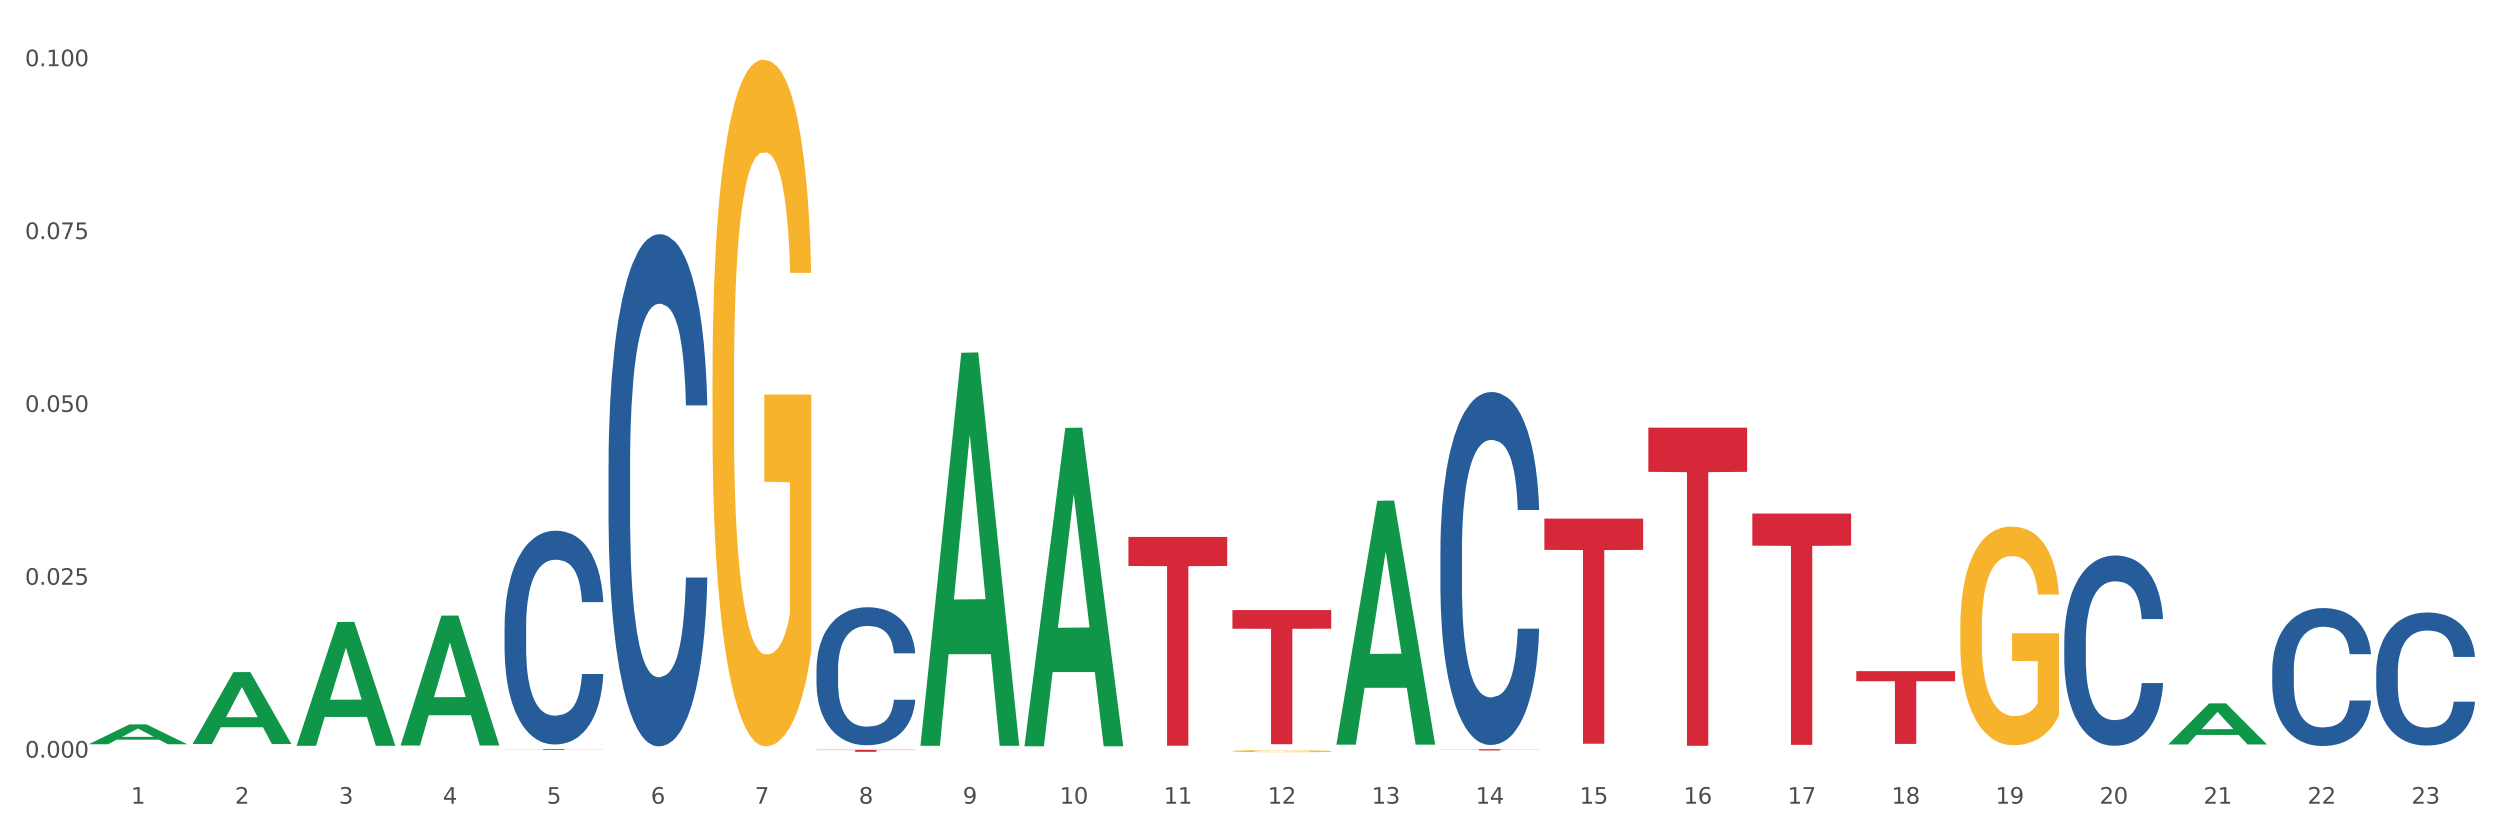 <?xml version="1.0" encoding="utf-8" standalone="no"?>
<!DOCTYPE svg PUBLIC "-//W3C//DTD SVG 1.1//EN"
  "http://www.w3.org/Graphics/SVG/1.1/DTD/svg11.dtd">
<svg xmlns:xlink="http://www.w3.org/1999/xlink" width="1080pt" height="360pt" viewBox="0 0 1080 360" xmlns="http://www.w3.org/2000/svg" version="1.1">
 <rect x="0" y="0" width="1080" height="360" fill="#333333" stroke="none"/>
 <defs>
  <style type="text/css">*{stroke-linejoin: round; stroke-linecap: butt}</style>
 </defs>
 <g id="figure_1">
  <g id="patch_1">
   <path d="M 0 360 
L 1080 360 
L 1080 0 
L 0 0 
z
" style="fill: #ffffff; stroke: #ffffff; stroke-linejoin: miter"/>
  </g>
  <g id="axes_1">
   <g id="matplotlib.axis_1">
    <g id="xtick_1">
     <g id="text_1">
      <!-- 1 -->
      <g style="fill: #4d4d4d" transform="translate(56.566 347.204) scale(0.096 -0.096)">
       <defs>
        <path id="DejaVuSans-31" d="M 794 531 
L 1825 531 
L 1825 4091 
L 703 3866 
L 703 4441 
L 1819 4666 
L 2450 4666 
L 2450 531 
L 3481 531 
L 3481 0 
L 794 0 
L 794 531 
z
" transform="scale(0.016)"/>
       </defs>
       <use xlink:href="#DejaVuSans-31"/>
      </g>
     </g>
    </g>
    <g id="xtick_2">
     <g id="text_2">
      <!-- 2 -->
      <g style="fill: #4d4d4d" transform="translate(101.486 347.204) scale(0.096 -0.096)">
       <defs>
        <path id="DejaVuSans-32" d="M 1228 531 
L 3431 531 
L 3431 0 
L 469 0 
L 469 531 
Q 828 903 1448 1529 
Q 2069 2156 2228 2338 
Q 2531 2678 2651 2914 
Q 2772 3150 2772 3378 
Q 2772 3750 2511 3984 
Q 2250 4219 1831 4219 
Q 1534 4219 1204 4116 
Q 875 4013 500 3803 
L 500 4441 
Q 881 4594 1212 4672 
Q 1544 4750 1819 4750 
Q 2544 4750 2975 4387 
Q 3406 4025 3406 3419 
Q 3406 3131 3298 2873 
Q 3191 2616 2906 2266 
Q 2828 2175 2409 1742 
Q 1991 1309 1228 531 
z
" transform="scale(0.016)"/>
       </defs>
       <use xlink:href="#DejaVuSans-32"/>
      </g>
     </g>
    </g>
    <g id="xtick_3">
     <g id="text_3">
      <!-- 3 -->
      <g style="fill: #4d4d4d" transform="translate(146.406 347.204) scale(0.096 -0.096)">
       <defs>
        <path id="DejaVuSans-33" d="M 2597 2516 
Q 3050 2419 3304 2112 
Q 3559 1806 3559 1356 
Q 3559 666 3084 287 
Q 2609 -91 1734 -91 
Q 1441 -91 1130 -33 
Q 819 25 488 141 
L 488 750 
Q 750 597 1062 519 
Q 1375 441 1716 441 
Q 2309 441 2620 675 
Q 2931 909 2931 1356 
Q 2931 1769 2642 2001 
Q 2353 2234 1838 2234 
L 1294 2234 
L 1294 2753 
L 1863 2753 
Q 2328 2753 2575 2939 
Q 2822 3125 2822 3475 
Q 2822 3834 2567 4026 
Q 2313 4219 1838 4219 
Q 1578 4219 1281 4162 
Q 984 4106 628 3988 
L 628 4550 
Q 988 4650 1302 4700 
Q 1616 4750 1894 4750 
Q 2613 4750 3031 4423 
Q 3450 4097 3450 3541 
Q 3450 3153 3228 2886 
Q 3006 2619 2597 2516 
z
" transform="scale(0.016)"/>
       </defs>
       <use xlink:href="#DejaVuSans-33"/>
      </g>
     </g>
    </g>
    <g id="xtick_4">
     <g id="text_4">
      <!-- 4 -->
      <g style="fill: #4d4d4d" transform="translate(191.326 347.204) scale(0.096 -0.096)">
       <defs>
        <path id="DejaVuSans-34" d="M 2419 4116 
L 825 1625 
L 2419 1625 
L 2419 4116 
z
M 2253 4666 
L 3047 4666 
L 3047 1625 
L 3713 1625 
L 3713 1100 
L 3047 1100 
L 3047 0 
L 2419 0 
L 2419 1100 
L 313 1100 
L 313 1709 
L 2253 4666 
z
" transform="scale(0.016)"/>
       </defs>
       <use xlink:href="#DejaVuSans-34"/>
      </g>
     </g>
    </g>
    <g id="xtick_5">
     <g id="text_5">
      <!-- 5 -->
      <g style="fill: #4d4d4d" transform="translate(236.247 347.204) scale(0.096 -0.096)">
       <defs>
        <path id="DejaVuSans-35" d="M 691 4666 
L 3169 4666 
L 3169 4134 
L 1269 4134 
L 1269 2991 
Q 1406 3038 1543 3061 
Q 1681 3084 1819 3084 
Q 2600 3084 3056 2656 
Q 3513 2228 3513 1497 
Q 3513 744 3044 326 
Q 2575 -91 1722 -91 
Q 1428 -91 1123 -41 
Q 819 9 494 109 
L 494 744 
Q 775 591 1075 516 
Q 1375 441 1709 441 
Q 2250 441 2565 725 
Q 2881 1009 2881 1497 
Q 2881 1984 2565 2268 
Q 2250 2553 1709 2553 
Q 1456 2553 1204 2497 
Q 953 2441 691 2322 
L 691 4666 
z
" transform="scale(0.016)"/>
       </defs>
       <use xlink:href="#DejaVuSans-35"/>
      </g>
     </g>
    </g>
    <g id="xtick_6">
     <g id="text_6">
      <!-- 6 -->
      <g style="fill: #4d4d4d" transform="translate(281.167 347.204) scale(0.096 -0.096)">
       <defs>
        <path id="DejaVuSans-36" d="M 2113 2584 
Q 1688 2584 1439 2293 
Q 1191 2003 1191 1497 
Q 1191 994 1439 701 
Q 1688 409 2113 409 
Q 2538 409 2786 701 
Q 3034 994 3034 1497 
Q 3034 2003 2786 2293 
Q 2538 2584 2113 2584 
z
M 3366 4563 
L 3366 3988 
Q 3128 4100 2886 4159 
Q 2644 4219 2406 4219 
Q 1781 4219 1451 3797 
Q 1122 3375 1075 2522 
Q 1259 2794 1537 2939 
Q 1816 3084 2150 3084 
Q 2853 3084 3261 2657 
Q 3669 2231 3669 1497 
Q 3669 778 3244 343 
Q 2819 -91 2113 -91 
Q 1303 -91 875 529 
Q 447 1150 447 2328 
Q 447 3434 972 4092 
Q 1497 4750 2381 4750 
Q 2619 4750 2861 4703 
Q 3103 4656 3366 4563 
z
" transform="scale(0.016)"/>
       </defs>
       <use xlink:href="#DejaVuSans-36"/>
      </g>
     </g>
    </g>
    <g id="xtick_7">
     <g id="text_7">
      <!-- 7 -->
      <g style="fill: #4d4d4d" transform="translate(326.087 347.204) scale(0.096 -0.096)">
       <defs>
        <path id="DejaVuSans-37" d="M 525 4666 
L 3525 4666 
L 3525 4397 
L 1831 0 
L 1172 0 
L 2766 4134 
L 525 4134 
L 525 4666 
z
" transform="scale(0.016)"/>
       </defs>
       <use xlink:href="#DejaVuSans-37"/>
      </g>
     </g>
    </g>
    <g id="xtick_8">
     <g id="text_8">
      <!-- 8 -->
      <g style="fill: #4d4d4d" transform="translate(371.007 347.204) scale(0.096 -0.096)">
       <defs>
        <path id="DejaVuSans-38" d="M 2034 2216 
Q 1584 2216 1326 1975 
Q 1069 1734 1069 1313 
Q 1069 891 1326 650 
Q 1584 409 2034 409 
Q 2484 409 2743 651 
Q 3003 894 3003 1313 
Q 3003 1734 2745 1975 
Q 2488 2216 2034 2216 
z
M 1403 2484 
Q 997 2584 770 2862 
Q 544 3141 544 3541 
Q 544 4100 942 4425 
Q 1341 4750 2034 4750 
Q 2731 4750 3128 4425 
Q 3525 4100 3525 3541 
Q 3525 3141 3298 2862 
Q 3072 2584 2669 2484 
Q 3125 2378 3379 2068 
Q 3634 1759 3634 1313 
Q 3634 634 3220 271 
Q 2806 -91 2034 -91 
Q 1263 -91 848 271 
Q 434 634 434 1313 
Q 434 1759 690 2068 
Q 947 2378 1403 2484 
z
M 1172 3481 
Q 1172 3119 1398 2916 
Q 1625 2713 2034 2713 
Q 2441 2713 2670 2916 
Q 2900 3119 2900 3481 
Q 2900 3844 2670 4047 
Q 2441 4250 2034 4250 
Q 1625 4250 1398 4047 
Q 1172 3844 1172 3481 
z
" transform="scale(0.016)"/>
       </defs>
       <use xlink:href="#DejaVuSans-38"/>
      </g>
     </g>
    </g>
    <g id="xtick_9">
     <g id="text_9">
      <!-- 9 -->
      <g style="fill: #4d4d4d" transform="translate(415.927 347.204) scale(0.096 -0.096)">
       <defs>
        <path id="DejaVuSans-39" d="M 703 97 
L 703 672 
Q 941 559 1184 500 
Q 1428 441 1663 441 
Q 2288 441 2617 861 
Q 2947 1281 2994 2138 
Q 2813 1869 2534 1725 
Q 2256 1581 1919 1581 
Q 1219 1581 811 2004 
Q 403 2428 403 3163 
Q 403 3881 828 4315 
Q 1253 4750 1959 4750 
Q 2769 4750 3195 4129 
Q 3622 3509 3622 2328 
Q 3622 1225 3098 567 
Q 2575 -91 1691 -91 
Q 1453 -91 1209 -44 
Q 966 3 703 97 
z
M 1959 2075 
Q 2384 2075 2632 2365 
Q 2881 2656 2881 3163 
Q 2881 3666 2632 3958 
Q 2384 4250 1959 4250 
Q 1534 4250 1286 3958 
Q 1038 3666 1038 3163 
Q 1038 2656 1286 2365 
Q 1534 2075 1959 2075 
z
" transform="scale(0.016)"/>
       </defs>
       <use xlink:href="#DejaVuSans-39"/>
      </g>
     </g>
    </g>
    <g id="xtick_10">
     <g id="text_10">
      <!-- 10 -->
      <g style="fill: #4d4d4d" transform="translate(457.793 347.204) scale(0.096 -0.096)">
       <defs>
        <path id="DejaVuSans-30" d="M 2034 4250 
Q 1547 4250 1301 3770 
Q 1056 3291 1056 2328 
Q 1056 1369 1301 889 
Q 1547 409 2034 409 
Q 2525 409 2770 889 
Q 3016 1369 3016 2328 
Q 3016 3291 2770 3770 
Q 2525 4250 2034 4250 
z
M 2034 4750 
Q 2819 4750 3233 4129 
Q 3647 3509 3647 2328 
Q 3647 1150 3233 529 
Q 2819 -91 2034 -91 
Q 1250 -91 836 529 
Q 422 1150 422 2328 
Q 422 3509 836 4129 
Q 1250 4750 2034 4750 
z
" transform="scale(0.016)"/>
       </defs>
       <use xlink:href="#DejaVuSans-31"/>
       <use xlink:href="#DejaVuSans-30" transform="translate(63.623 0)"/>
      </g>
     </g>
    </g>
    <g id="xtick_11">
     <g id="text_11">
      <!-- 11 -->
      <g style="fill: #4d4d4d" transform="translate(502.713 347.204) scale(0.096 -0.096)">
       <use xlink:href="#DejaVuSans-31"/>
       <use xlink:href="#DejaVuSans-31" transform="translate(63.623 0)"/>
      </g>
     </g>
    </g>
    <g id="xtick_12">
     <g id="text_12">
      <!-- 12 -->
      <g style="fill: #4d4d4d" transform="translate(547.634 347.204) scale(0.096 -0.096)">
       <use xlink:href="#DejaVuSans-31"/>
       <use xlink:href="#DejaVuSans-32" transform="translate(63.623 0)"/>
      </g>
     </g>
    </g>
    <g id="xtick_13">
     <g id="text_13">
      <!-- 13 -->
      <g style="fill: #4d4d4d" transform="translate(592.554 347.204) scale(0.096 -0.096)">
       <use xlink:href="#DejaVuSans-31"/>
       <use xlink:href="#DejaVuSans-33" transform="translate(63.623 0)"/>
      </g>
     </g>
    </g>
    <g id="xtick_14">
     <g id="text_14">
      <!-- 14 -->
      <g style="fill: #4d4d4d" transform="translate(637.474 347.204) scale(0.096 -0.096)">
       <use xlink:href="#DejaVuSans-31"/>
       <use xlink:href="#DejaVuSans-34" transform="translate(63.623 0)"/>
      </g>
     </g>
    </g>
    <g id="xtick_15">
     <g id="text_15">
      <!-- 15 -->
      <g style="fill: #4d4d4d" transform="translate(682.394 347.204) scale(0.096 -0.096)">
       <use xlink:href="#DejaVuSans-31"/>
       <use xlink:href="#DejaVuSans-35" transform="translate(63.623 0)"/>
      </g>
     </g>
    </g>
    <g id="xtick_16">
     <g id="text_16">
      <!-- 16 -->
      <g style="fill: #4d4d4d" transform="translate(727.314 347.204) scale(0.096 -0.096)">
       <use xlink:href="#DejaVuSans-31"/>
       <use xlink:href="#DejaVuSans-36" transform="translate(63.623 0)"/>
      </g>
     </g>
    </g>
    <g id="xtick_17">
     <g id="text_17">
      <!-- 17 -->
      <g style="fill: #4d4d4d" transform="translate(772.234 347.204) scale(0.096 -0.096)">
       <use xlink:href="#DejaVuSans-31"/>
       <use xlink:href="#DejaVuSans-37" transform="translate(63.623 0)"/>
      </g>
     </g>
    </g>
    <g id="xtick_18">
     <g id="text_18">
      <!-- 18 -->
      <g style="fill: #4d4d4d" transform="translate(817.154 347.204) scale(0.096 -0.096)">
       <use xlink:href="#DejaVuSans-31"/>
       <use xlink:href="#DejaVuSans-38" transform="translate(63.623 0)"/>
      </g>
     </g>
    </g>
    <g id="xtick_19">
     <g id="text_19">
      <!-- 19 -->
      <g style="fill: #4d4d4d" transform="translate(862.074 347.204) scale(0.096 -0.096)">
       <use xlink:href="#DejaVuSans-31"/>
       <use xlink:href="#DejaVuSans-39" transform="translate(63.623 0)"/>
      </g>
     </g>
    </g>
    <g id="xtick_20">
     <g id="text_20">
      <!-- 20 -->
      <g style="fill: #4d4d4d" transform="translate(906.995 347.204) scale(0.096 -0.096)">
       <use xlink:href="#DejaVuSans-32"/>
       <use xlink:href="#DejaVuSans-30" transform="translate(63.623 0)"/>
      </g>
     </g>
    </g>
    <g id="xtick_21">
     <g id="text_21">
      <!-- 21 -->
      <g style="fill: #4d4d4d" transform="translate(951.915 347.204) scale(0.096 -0.096)">
       <use xlink:href="#DejaVuSans-32"/>
       <use xlink:href="#DejaVuSans-31" transform="translate(63.623 0)"/>
      </g>
     </g>
    </g>
    <g id="xtick_22">
     <g id="text_22">
      <!-- 22 -->
      <g style="fill: #4d4d4d" transform="translate(996.835 347.204) scale(0.096 -0.096)">
       <use xlink:href="#DejaVuSans-32"/>
       <use xlink:href="#DejaVuSans-32" transform="translate(63.623 0)"/>
      </g>
     </g>
    </g>
    <g id="xtick_23">
     <g id="text_23">
      <!-- 23 -->
      <g style="fill: #4d4d4d" transform="translate(1041.755 347.204) scale(0.096 -0.096)">
       <use xlink:href="#DejaVuSans-32"/>
       <use xlink:href="#DejaVuSans-33" transform="translate(63.623 0)"/>
      </g>
     </g>
    </g>
    <g id="xtick_24"/>
    <g id="xtick_25"/>
    <g id="xtick_26"/>
    <g id="xtick_27"/>
    <g id="xtick_28"/>
    <g id="xtick_29"/>
    <g id="xtick_30"/>
    <g id="xtick_31"/>
    <g id="xtick_32"/>
    <g id="xtick_33"/>
    <g id="xtick_34"/>
    <g id="xtick_35"/>
    <g id="xtick_36"/>
    <g id="xtick_37"/>
    <g id="xtick_38"/>
    <g id="xtick_39"/>
    <g id="xtick_40"/>
    <g id="xtick_41"/>
    <g id="xtick_42"/>
    <g id="xtick_43"/>
    <g id="xtick_44"/>
    <g id="xtick_45"/>
   </g>
   <g id="matplotlib.axis_2">
    <g id="ytick_1">
     <g id="text_24">
      <!-- 0.000 -->
      <g style="fill: #4d4d4d" transform="translate(10.8 327.294) scale(0.096 -0.096)">
       <defs>
        <path id="DejaVuSans-2e" d="M 684 794 
L 1344 794 
L 1344 0 
L 684 0 
L 684 794 
z
" transform="scale(0.016)"/>
       </defs>
       <use xlink:href="#DejaVuSans-30"/>
       <use xlink:href="#DejaVuSans-2e" transform="translate(63.623 0)"/>
       <use xlink:href="#DejaVuSans-30" transform="translate(95.41 0)"/>
       <use xlink:href="#DejaVuSans-30" transform="translate(159.033 0)"/>
       <use xlink:href="#DejaVuSans-30" transform="translate(222.656 0)"/>
      </g>
     </g>
    </g>
    <g id="ytick_2">
     <g id="text_25">
      <!-- 0.025 -->
      <g style="fill: #4d4d4d" transform="translate(10.8 252.623) scale(0.096 -0.096)">
       <use xlink:href="#DejaVuSans-30"/>
       <use xlink:href="#DejaVuSans-2e" transform="translate(63.623 0)"/>
       <use xlink:href="#DejaVuSans-30" transform="translate(95.41 0)"/>
       <use xlink:href="#DejaVuSans-32" transform="translate(159.033 0)"/>
       <use xlink:href="#DejaVuSans-35" transform="translate(222.656 0)"/>
      </g>
     </g>
    </g>
    <g id="ytick_3">
     <g id="text_26">
      <!-- 0.050 -->
      <g style="fill: #4d4d4d" transform="translate(10.8 177.953) scale(0.096 -0.096)">
       <use xlink:href="#DejaVuSans-30"/>
       <use xlink:href="#DejaVuSans-2e" transform="translate(63.623 0)"/>
       <use xlink:href="#DejaVuSans-30" transform="translate(95.41 0)"/>
       <use xlink:href="#DejaVuSans-35" transform="translate(159.033 0)"/>
       <use xlink:href="#DejaVuSans-30" transform="translate(222.656 0)"/>
      </g>
     </g>
    </g>
    <g id="ytick_4">
     <g id="text_27">
      <!-- 0.075 -->
      <g style="fill: #4d4d4d" transform="translate(10.8 103.282) scale(0.096 -0.096)">
       <use xlink:href="#DejaVuSans-30"/>
       <use xlink:href="#DejaVuSans-2e" transform="translate(63.623 0)"/>
       <use xlink:href="#DejaVuSans-30" transform="translate(95.41 0)"/>
       <use xlink:href="#DejaVuSans-37" transform="translate(159.033 0)"/>
       <use xlink:href="#DejaVuSans-35" transform="translate(222.656 0)"/>
      </g>
     </g>
    </g>
    <g id="ytick_5">
     <g id="text_28">
      <!-- 0.100 -->
      <g style="fill: #4d4d4d" transform="translate(10.8 28.611) scale(0.096 -0.096)">
       <use xlink:href="#DejaVuSans-30"/>
       <use xlink:href="#DejaVuSans-2e" transform="translate(63.623 0)"/>
       <use xlink:href="#DejaVuSans-31" transform="translate(95.41 0)"/>
       <use xlink:href="#DejaVuSans-30" transform="translate(159.033 0)"/>
       <use xlink:href="#DejaVuSans-30" transform="translate(222.656 0)"/>
      </g>
     </g>
    </g>
    <g id="ytick_6"/>
    <g id="ytick_7"/>
    <g id="ytick_8"/>
    <g id="ytick_9"/>
   </g>
   <g id="PolyCollection_1">
    <path d="M 38.283 321.515 
L 38.327 321.507 
L 55.925 312.932 
L 63.228 312.924 
L 80.957 321.532 
L 72.51 321.532 
L 68.683 319.527 
L 50.513 319.527 
L 50.381 319.559 
L 46.686 321.532 
L 38.283 321.532 
L 38.283 321.515 
L 52.801 318.331 
L 66.395 318.323 
L 59.664 314.758 
L 59.576 314.742 
L 59.488 314.767 
L 52.757 318.323 
L 52.801 318.331 
L 38.283 321.515 
z
" clip-path="url(#p4c09f06465)" style="fill: #109648"/>
    <path d="M 667.165 224.029 
L 709.839 224.029 
L 709.839 237.545 
L 693.052 237.636 
L 693.052 321.293 
L 683.85 321.293 
L 683.85 237.636 
L 667.165 237.545 
L 667.165 224.12 
L 667.165 224.029 
z
" clip-path="url(#p4c09f06465)" style="fill: #d62839"/>
    <path d="M 622.245 323.647 
L 664.919 323.647 
L 664.919 323.725 
L 648.132 323.726 
L 648.132 324.209 
L 638.93 324.209 
L 638.93 323.726 
L 622.245 323.725 
L 622.245 323.648 
L 622.245 323.647 
z
" clip-path="url(#p4c09f06465)" style="fill: #d62839"/>
    <path d="M 532.404 263.55 
L 575.079 263.55 
L 575.079 271.603 
L 558.292 271.657 
L 558.292 321.495 
L 549.09 321.495 
L 549.09 271.657 
L 532.404 271.603 
L 532.404 263.605 
L 532.404 263.55 
z
" clip-path="url(#p4c09f06465)" style="fill: #d62839"/>
    <path d="M 532.404 324.463 
L 532.455 324.462 
L 532.455 324.432 
L 532.556 324.406 
L 533.059 324.344 
L 533.815 324.293 
L 534.369 324.266 
L 534.924 324.244 
L 535.579 324.221 
L 536.385 324.198 
L 537.846 324.164 
L 538.753 324.147 
L 539.861 324.129 
L 541.876 324.102 
L 543.337 324.087 
L 544.849 324.075 
L 547.318 324.06 
L 548.93 324.054 
L 550.643 324.049 
L 552.709 324.045 
L 554.271 324.044 
L 557.697 324.047 
L 560.619 324.054 
L 562.029 324.06 
L 563.843 324.07 
L 564.8 324.077 
L 566.362 324.09 
L 567.975 324.107 
L 569.083 324.122 
L 570.746 324.15 
L 572.005 324.178 
L 573.164 324.213 
L 573.769 324.237 
L 574.222 324.259 
L 574.625 324.285 
L 575.028 324.325 
L 565.959 324.325 
L 565.607 324.297 
L 565.052 324.269 
L 564.246 324.243 
L 563.541 324.226 
L 562.332 324.206 
L 561.223 324.192 
L 560.065 324.182 
L 558.654 324.174 
L 557.545 324.17 
L 555.984 324.167 
L 552.91 324.168 
L 550.844 324.174 
L 549.434 324.182 
L 548.527 324.19 
L 547.721 324.198 
L 546.814 324.21 
L 545.756 324.227 
L 545 324.243 
L 544.244 324.263 
L 543.64 324.282 
L 543.086 324.306 
L 542.632 324.33 
L 542.279 324.356 
L 541.977 324.387 
L 541.725 324.44 
L 541.725 324.553 
L 541.826 324.578 
L 542.078 324.612 
L 542.38 324.638 
L 542.884 324.668 
L 543.337 324.689 
L 544.194 324.719 
L 545.151 324.744 
L 545.907 324.759 
L 546.663 324.773 
L 547.973 324.791 
L 549.434 324.806 
L 550.693 324.815 
L 552.406 324.823 
L 553.565 324.826 
L 554.573 324.828 
L 557.042 324.828 
L 558.805 324.826 
L 560.77 324.82 
L 562.281 324.812 
L 563.541 324.803 
L 564.952 324.788 
L 565.859 324.774 
L 565.859 324.602 
L 554.774 324.601 
L 554.774 324.486 
L 575.079 324.486 
L 575.079 324.823 
L 574.222 324.84 
L 573.265 324.856 
L 572.257 324.87 
L 570.746 324.888 
L 568.932 324.904 
L 567.32 324.916 
L 565.607 324.926 
L 563.591 324.935 
L 560.971 324.943 
L 559.359 324.946 
L 557.344 324.949 
L 554.976 324.95 
L 552.91 324.948 
L 550.895 324.944 
L 548.779 324.936 
L 546.713 324.926 
L 545.151 324.915 
L 543.589 324.902 
L 541.927 324.884 
L 540.617 324.868 
L 539.609 324.853 
L 538.501 324.834 
L 537.292 324.809 
L 536.385 324.787 
L 535.579 324.764 
L 534.722 324.734 
L 534.117 324.708 
L 533.513 324.676 
L 533.16 324.652 
L 532.757 324.615 
L 532.455 324.563 
L 532.404 324.463 
z
" clip-path="url(#p4c09f06465)" style="fill: #f7b32b"/>
    <path d="M 846.845 271.145 
L 846.896 271.059 
L 846.896 267.953 
L 846.997 265.279 
L 847.5 258.809 
L 848.256 253.46 
L 848.81 250.614 
L 849.364 248.285 
L 850.019 245.955 
L 850.826 243.54 
L 852.287 240.003 
L 853.194 238.192 
L 854.302 236.294 
L 856.317 233.533 
L 857.778 231.98 
L 859.29 230.686 
L 861.759 229.134 
L 863.371 228.444 
L 865.084 227.926 
L 867.15 227.581 
L 868.711 227.495 
L 872.137 227.753 
L 875.06 228.53 
L 876.47 229.134 
L 878.284 230.169 
L 879.241 230.859 
L 880.803 232.239 
L 882.416 234.051 
L 883.524 235.604 
L 885.187 238.537 
L 886.446 241.47 
L 887.605 245.093 
L 888.21 247.594 
L 888.663 249.924 
L 889.066 252.598 
L 889.469 256.825 
L 880.4 256.825 
L 880.048 253.806 
L 879.493 250.959 
L 878.687 248.198 
L 877.982 246.473 
L 876.773 244.316 
L 875.664 242.936 
L 874.505 241.901 
L 873.095 241.038 
L 871.986 240.607 
L 870.424 240.262 
L 867.351 240.348 
L 865.285 241.038 
L 863.875 241.901 
L 862.968 242.677 
L 862.162 243.54 
L 861.255 244.748 
L 860.197 246.559 
L 859.441 248.198 
L 858.685 250.269 
L 858.081 252.339 
L 857.526 254.754 
L 857.073 257.342 
L 856.72 260.017 
L 856.418 263.295 
L 856.166 268.729 
L 856.166 280.548 
L 856.267 283.222 
L 856.519 286.759 
L 856.821 289.433 
L 857.325 292.625 
L 857.778 294.782 
L 858.635 297.887 
L 859.592 300.475 
L 860.348 302.114 
L 861.104 303.494 
L 862.414 305.392 
L 863.875 306.945 
L 865.134 307.894 
L 866.847 308.757 
L 868.006 309.102 
L 869.014 309.274 
L 871.482 309.274 
L 873.246 309.015 
L 875.211 308.412 
L 876.722 307.635 
L 877.982 306.686 
L 879.393 305.133 
L 880.299 303.667 
L 880.299 285.637 
L 869.215 285.551 
L 869.215 273.56 
L 889.519 273.56 
L 889.519 308.757 
L 888.663 310.568 
L 887.706 312.207 
L 886.698 313.674 
L 885.187 315.485 
L 883.373 317.211 
L 881.761 318.418 
L 880.048 319.453 
L 878.032 320.402 
L 875.412 321.265 
L 873.8 321.61 
L 871.785 321.869 
L 869.417 321.955 
L 867.351 321.783 
L 865.336 321.351 
L 863.22 320.575 
L 861.154 319.453 
L 859.592 318.332 
L 858.03 316.952 
L 856.368 315.14 
L 855.058 313.415 
L 854.05 311.862 
L 852.942 309.878 
L 851.732 307.29 
L 850.826 304.961 
L 850.019 302.545 
L 849.163 299.44 
L 848.558 296.766 
L 847.954 293.401 
L 847.601 290.9 
L 847.198 287.018 
L 846.896 281.583 
L 846.845 271.145 
z
" clip-path="url(#p4c09f06465)" style="fill: #f7b32b"/>
    <path d="M 487.484 231.967 
L 530.158 231.967 
L 530.158 244.5 
L 513.372 244.584 
L 513.372 322.152 
L 504.17 322.152 
L 504.17 244.584 
L 487.484 244.5 
L 487.484 232.052 
L 487.484 231.967 
z
" clip-path="url(#p4c09f06465)" style="fill: #d62839"/>
    <path d="M 352.724 323.919 
L 395.398 323.919 
L 395.398 324.039 
L 378.612 324.04 
L 378.612 324.78 
L 369.409 324.78 
L 369.409 324.04 
L 352.724 324.039 
L 352.724 323.92 
L 352.724 323.919 
z
" clip-path="url(#p4c09f06465)" style="fill: #d62839"/>
    <path d="M 217.964 323.647 
L 260.638 323.647 
L 260.638 323.696 
L 243.851 323.696 
L 243.851 323.996 
L 234.649 323.996 
L 234.649 323.696 
L 217.964 323.696 
L 217.964 323.647 
L 217.964 323.647 
z
" clip-path="url(#p4c09f06465)" style="fill: #d62839"/>
    <path d="M 217.964 270.762 
L 218.014 270.677 
L 218.014 268.316 
L 218.165 265.111 
L 218.72 259.207 
L 219.426 254.738 
L 220.637 249.509 
L 221.293 247.316 
L 222.15 244.87 
L 223.916 240.906 
L 225.933 237.532 
L 227.346 235.677 
L 228.405 234.496 
L 230.776 232.388 
L 232.138 231.46 
L 233.55 230.701 
L 234.761 230.195 
L 236.778 229.605 
L 238.393 229.352 
L 240.259 229.267 
L 241.823 229.352 
L 243.891 229.689 
L 246.917 230.701 
L 248.078 231.291 
L 249.641 232.303 
L 251.255 233.653 
L 252.567 235.002 
L 254.08 236.942 
L 255.644 239.472 
L 257.157 242.677 
L 258.216 245.629 
L 259.074 248.749 
L 259.831 252.545 
L 260.385 256.677 
L 260.638 260.135 
L 251.407 260.135 
L 251.155 257.015 
L 250.65 253.641 
L 250.146 251.364 
L 249.591 249.509 
L 248.733 247.4 
L 247.977 246.051 
L 246.716 244.448 
L 245.555 243.436 
L 244.597 242.846 
L 243.437 242.34 
L 240.965 241.834 
L 239.2 241.834 
L 238.09 242.002 
L 236.728 242.424 
L 235.568 243.014 
L 234.206 244.027 
L 233.147 245.123 
L 232.087 246.557 
L 231.482 247.569 
L 230.574 249.424 
L 229.969 250.942 
L 229.162 253.557 
L 228.708 255.412 
L 227.901 260.22 
L 227.548 263.762 
L 227.396 266.208 
L 227.295 268.906 
L 227.295 282.063 
L 227.598 287.967 
L 227.85 290.497 
L 228.254 293.365 
L 229.01 297.075 
L 230.12 300.702 
L 231.28 303.316 
L 232.239 304.919 
L 233.147 306.1 
L 234.055 307.027 
L 235.164 307.871 
L 236.072 308.377 
L 237.434 308.883 
L 239.048 309.136 
L 240.309 309.136 
L 242.882 308.714 
L 244.042 308.292 
L 245.152 307.702 
L 246.362 306.774 
L 247.321 305.762 
L 247.876 305.003 
L 248.784 303.401 
L 249.49 301.714 
L 250.095 299.774 
L 250.499 298.087 
L 250.953 295.557 
L 251.306 292.69 
L 251.407 291.172 
L 260.638 291.172 
L 260.436 294.208 
L 260.083 297.16 
L 259.377 301.124 
L 258.822 303.401 
L 257.964 306.184 
L 257.056 308.545 
L 255.795 311.16 
L 254.635 313.1 
L 253.424 314.786 
L 252.113 316.305 
L 249.742 318.413 
L 248.885 319.003 
L 247.069 320.015 
L 245.656 320.606 
L 243.588 321.196 
L 241.47 321.534 
L 239.25 321.618 
L 237.283 321.449 
L 235.114 320.943 
L 233.752 320.437 
L 232.239 319.678 
L 230.473 318.497 
L 228.809 317.064 
L 227.245 315.377 
L 225.782 313.437 
L 224.42 311.244 
L 222.655 307.618 
L 221.343 304.075 
L 220.385 300.786 
L 219.729 298.003 
L 219.073 294.461 
L 218.72 292.015 
L 218.165 286.111 
L 217.964 280.629 
L 217.964 270.762 
z
" clip-path="url(#p4c09f06465)" style="fill: #255c99"/>
    <path d="M 262.884 200.598 
L 262.934 200.396 
L 262.934 194.738 
L 263.085 187.059 
L 263.64 172.913 
L 264.346 162.202 
L 265.557 149.673 
L 266.213 144.419 
L 267.07 138.558 
L 268.836 129.06 
L 270.854 120.977 
L 272.266 116.531 
L 273.325 113.702 
L 275.696 108.65 
L 277.058 106.427 
L 278.47 104.608 
L 279.681 103.395 
L 281.699 101.981 
L 283.313 101.374 
L 285.179 101.172 
L 286.743 101.374 
L 288.811 102.183 
L 291.837 104.608 
L 292.998 106.022 
L 294.561 108.447 
L 296.176 111.681 
L 297.487 114.914 
L 299 119.562 
L 300.564 125.625 
L 302.077 133.304 
L 303.137 140.377 
L 303.994 147.854 
L 304.751 156.948 
L 305.306 166.85 
L 305.558 175.136 
L 296.327 175.136 
L 296.075 167.658 
L 295.57 159.575 
L 295.066 154.119 
L 294.511 149.673 
L 293.653 144.621 
L 292.897 141.387 
L 291.636 137.548 
L 290.476 135.123 
L 289.517 133.708 
L 288.357 132.496 
L 285.885 131.283 
L 284.12 131.283 
L 283.01 131.687 
L 281.648 132.698 
L 280.488 134.112 
L 279.126 136.537 
L 278.067 139.164 
L 277.007 142.6 
L 276.402 145.025 
L 275.494 149.471 
L 274.889 153.108 
L 274.082 159.373 
L 273.628 163.819 
L 272.821 175.338 
L 272.468 183.825 
L 272.316 189.686 
L 272.215 196.152 
L 272.215 227.678 
L 272.518 241.824 
L 272.77 247.886 
L 273.174 254.757 
L 273.931 263.649 
L 275.04 272.338 
L 276.2 278.603 
L 277.159 282.443 
L 278.067 285.272 
L 278.975 287.495 
L 280.084 289.516 
L 280.992 290.728 
L 282.354 291.941 
L 283.969 292.547 
L 285.23 292.547 
L 287.802 291.537 
L 288.962 290.526 
L 290.072 289.111 
L 291.283 286.889 
L 292.241 284.464 
L 292.796 282.645 
L 293.704 278.805 
L 294.41 274.763 
L 295.015 270.115 
L 295.419 266.074 
L 295.873 260.011 
L 296.226 253.14 
L 296.327 249.503 
L 305.558 249.503 
L 305.356 256.778 
L 305.003 263.851 
L 304.297 273.349 
L 303.742 278.805 
L 302.884 285.474 
L 301.976 291.132 
L 300.715 297.397 
L 299.555 302.045 
L 298.345 306.087 
L 297.033 309.724 
L 294.662 314.776 
L 293.805 316.191 
L 291.989 318.616 
L 290.576 320.03 
L 288.508 321.445 
L 286.39 322.253 
L 284.17 322.456 
L 282.203 322.051 
L 280.034 320.839 
L 278.672 319.626 
L 277.159 317.808 
L 275.393 314.978 
L 273.729 311.543 
L 272.165 307.501 
L 270.702 302.853 
L 269.34 297.599 
L 267.575 288.909 
L 266.263 280.422 
L 265.305 272.541 
L 264.649 265.872 
L 263.993 257.384 
L 263.64 251.524 
L 263.085 237.378 
L 262.884 224.242 
L 262.884 200.598 
z
" clip-path="url(#p4c09f06465)" style="fill: #255c99"/>
    <path d="M 352.724 289.111 
L 352.774 289.057 
L 352.774 287.532 
L 352.926 285.463 
L 353.481 281.653 
L 354.187 278.767 
L 355.397 275.392 
L 356.053 273.976 
L 356.911 272.398 
L 358.676 269.839 
L 360.694 267.661 
L 362.106 266.464 
L 363.165 265.701 
L 365.536 264.34 
L 366.898 263.741 
L 368.311 263.251 
L 369.521 262.925 
L 371.539 262.544 
L 373.153 262.38 
L 375.019 262.326 
L 376.583 262.38 
L 378.651 262.598 
L 381.678 263.251 
L 382.838 263.633 
L 384.402 264.286 
L 386.016 265.157 
L 387.327 266.028 
L 388.841 267.28 
L 390.404 268.913 
L 391.918 270.982 
L 392.977 272.888 
L 393.834 274.902 
L 394.591 277.352 
L 395.146 280.019 
L 395.398 282.251 
L 386.167 282.251 
L 385.915 280.237 
L 385.41 278.059 
L 384.906 276.59 
L 384.351 275.392 
L 383.494 274.031 
L 382.737 273.16 
L 381.476 272.125 
L 380.316 271.472 
L 379.357 271.091 
L 378.197 270.764 
L 375.726 270.438 
L 373.96 270.438 
L 372.85 270.547 
L 371.488 270.819 
L 370.328 271.2 
L 368.966 271.853 
L 367.907 272.561 
L 366.848 273.486 
L 366.242 274.14 
L 365.334 275.337 
L 364.729 276.317 
L 363.922 278.005 
L 363.468 279.203 
L 362.661 282.306 
L 362.308 284.592 
L 362.157 286.171 
L 362.056 287.913 
L 362.056 296.406 
L 362.358 300.217 
L 362.611 301.85 
L 363.014 303.701 
L 363.771 306.097 
L 364.88 308.438 
L 366.041 310.125 
L 366.999 311.16 
L 367.907 311.922 
L 368.815 312.521 
L 369.925 313.065 
L 370.833 313.392 
L 372.195 313.718 
L 373.809 313.882 
L 375.07 313.882 
L 377.642 313.609 
L 378.803 313.337 
L 379.912 312.956 
L 381.123 312.357 
L 382.081 311.704 
L 382.636 311.214 
L 383.544 310.18 
L 384.25 309.091 
L 384.856 307.839 
L 385.259 306.75 
L 385.713 305.117 
L 386.066 303.266 
L 386.167 302.286 
L 395.398 302.286 
L 395.196 304.246 
L 394.843 306.151 
L 394.137 308.71 
L 393.582 310.18 
L 392.725 311.976 
L 391.817 313.501 
L 390.556 315.188 
L 389.395 316.44 
L 388.185 317.529 
L 386.873 318.509 
L 384.503 319.87 
L 383.645 320.251 
L 381.829 320.905 
L 380.417 321.286 
L 378.349 321.667 
L 376.23 321.885 
L 374.011 321.939 
L 372.043 321.83 
L 369.874 321.503 
L 368.512 321.177 
L 366.999 320.687 
L 365.234 319.925 
L 363.569 318.999 
L 362.005 317.91 
L 360.542 316.658 
L 359.181 315.243 
L 357.415 312.902 
L 356.104 310.615 
L 355.145 308.492 
L 354.489 306.695 
L 353.834 304.409 
L 353.481 302.83 
L 352.926 299.019 
L 352.724 295.481 
L 352.724 289.111 
z
" clip-path="url(#p4c09f06465)" style="fill: #255c99"/>
    <path d="M 622.245 237.87 
L 622.295 237.731 
L 622.295 233.831 
L 622.446 228.539 
L 623.001 218.791 
L 623.708 211.41 
L 624.918 202.775 
L 625.574 199.154 
L 626.431 195.115 
L 628.197 188.57 
L 630.215 182.999 
L 631.627 179.935 
L 632.686 177.986 
L 635.057 174.504 
L 636.419 172.972 
L 637.831 171.719 
L 639.042 170.883 
L 641.06 169.908 
L 642.674 169.491 
L 644.54 169.351 
L 646.104 169.491 
L 648.172 170.048 
L 651.199 171.719 
L 652.359 172.694 
L 653.922 174.365 
L 655.537 176.593 
L 656.848 178.821 
L 658.361 182.024 
L 659.925 186.202 
L 661.438 191.495 
L 662.498 196.369 
L 663.355 201.522 
L 664.112 207.789 
L 664.667 214.613 
L 664.919 220.323 
L 655.688 220.323 
L 655.436 215.17 
L 654.931 209.599 
L 654.427 205.839 
L 653.872 202.775 
L 653.014 199.293 
L 652.258 197.065 
L 650.997 194.419 
L 649.837 192.748 
L 648.878 191.773 
L 647.718 190.937 
L 645.246 190.102 
L 643.481 190.102 
L 642.371 190.38 
L 641.009 191.077 
L 639.849 192.052 
L 638.487 193.723 
L 637.428 195.533 
L 636.369 197.901 
L 635.763 199.572 
L 634.855 202.636 
L 634.25 205.143 
L 633.443 209.46 
L 632.989 212.524 
L 632.182 220.462 
L 631.829 226.311 
L 631.677 230.35 
L 631.577 234.806 
L 631.577 256.532 
L 631.879 266.28 
L 632.131 270.458 
L 632.535 275.193 
L 633.292 281.321 
L 634.401 287.309 
L 635.561 291.627 
L 636.52 294.273 
L 637.428 296.222 
L 638.336 297.754 
L 639.445 299.147 
L 640.353 299.983 
L 641.715 300.818 
L 643.33 301.236 
L 644.591 301.236 
L 647.163 300.54 
L 648.323 299.843 
L 649.433 298.869 
L 650.644 297.337 
L 651.602 295.665 
L 652.157 294.412 
L 653.065 291.766 
L 653.771 288.981 
L 654.376 285.778 
L 654.78 282.992 
L 655.234 278.814 
L 655.587 274.079 
L 655.688 271.572 
L 664.919 271.572 
L 664.717 276.586 
L 664.364 281.46 
L 663.658 288.006 
L 663.103 291.766 
L 662.245 296.362 
L 661.337 300.261 
L 660.076 304.578 
L 658.916 307.782 
L 657.706 310.567 
L 656.394 313.074 
L 654.023 316.555 
L 653.166 317.53 
L 651.35 319.201 
L 649.937 320.176 
L 647.869 321.151 
L 645.751 321.708 
L 643.531 321.847 
L 641.564 321.569 
L 639.395 320.733 
L 638.033 319.898 
L 636.52 318.644 
L 634.754 316.695 
L 633.09 314.327 
L 631.526 311.542 
L 630.063 308.339 
L 628.701 304.718 
L 626.936 298.729 
L 625.624 292.88 
L 624.666 287.449 
L 624.01 282.853 
L 623.354 277.004 
L 623.001 272.965 
L 622.446 263.216 
L 622.245 254.164 
L 622.245 237.87 
z
" clip-path="url(#p4c09f06465)" style="fill: #255c99"/>
    <path d="M 891.765 276.907 
L 891.816 276.832 
L 891.816 274.729 
L 891.967 271.876 
L 892.522 266.619 
L 893.228 262.639 
L 894.439 257.983 
L 895.095 256.031 
L 895.952 253.853 
L 897.718 250.324 
L 899.735 247.32 
L 901.148 245.668 
L 902.207 244.616 
L 904.578 242.739 
L 905.94 241.913 
L 907.352 241.237 
L 908.563 240.787 
L 910.58 240.261 
L 912.195 240.036 
L 914.061 239.961 
L 915.625 240.036 
L 917.693 240.336 
L 920.719 241.237 
L 921.879 241.763 
L 923.443 242.664 
L 925.057 243.866 
L 926.369 245.067 
L 927.882 246.794 
L 929.446 249.047 
L 930.959 251.901 
L 932.018 254.529 
L 932.876 257.307 
L 933.633 260.687 
L 934.187 264.366 
L 934.44 267.445 
L 925.209 267.445 
L 924.956 264.667 
L 924.452 261.663 
L 923.948 259.635 
L 923.393 257.983 
L 922.535 256.106 
L 921.779 254.904 
L 920.518 253.478 
L 919.357 252.577 
L 918.399 252.051 
L 917.239 251.6 
L 914.767 251.15 
L 913.002 251.15 
L 911.892 251.3 
L 910.53 251.675 
L 909.37 252.201 
L 908.008 253.102 
L 906.949 254.078 
L 905.889 255.355 
L 905.284 256.256 
L 904.376 257.908 
L 903.771 259.26 
L 902.964 261.588 
L 902.51 263.24 
L 901.703 267.52 
L 901.35 270.674 
L 901.198 272.852 
L 901.097 275.255 
L 901.097 286.97 
L 901.4 292.227 
L 901.652 294.479 
L 902.056 297.033 
L 902.812 300.337 
L 903.922 303.566 
L 905.082 305.894 
L 906.041 307.321 
L 906.949 308.372 
L 907.857 309.198 
L 908.966 309.949 
L 909.874 310.399 
L 911.236 310.85 
L 912.85 311.075 
L 914.111 311.075 
L 916.684 310.7 
L 917.844 310.324 
L 918.954 309.799 
L 920.164 308.973 
L 921.123 308.072 
L 921.678 307.396 
L 922.586 305.969 
L 923.292 304.467 
L 923.897 302.74 
L 924.301 301.238 
L 924.755 298.985 
L 925.108 296.432 
L 925.209 295.08 
L 934.44 295.08 
L 934.238 297.784 
L 933.885 300.412 
L 933.179 303.941 
L 932.624 305.969 
L 931.766 308.447 
L 930.858 310.55 
L 929.597 312.878 
L 928.437 314.605 
L 927.226 316.107 
L 925.915 317.458 
L 923.544 319.336 
L 922.687 319.861 
L 920.871 320.763 
L 919.458 321.288 
L 917.39 321.814 
L 915.272 322.114 
L 913.052 322.189 
L 911.085 322.039 
L 908.916 321.589 
L 907.554 321.138 
L 906.041 320.462 
L 904.275 319.411 
L 902.611 318.134 
L 901.047 316.632 
L 899.584 314.905 
L 898.222 312.953 
L 896.457 309.724 
L 895.145 306.57 
L 894.187 303.641 
L 893.531 301.163 
L 892.875 298.009 
L 892.522 295.831 
L 891.967 290.574 
L 891.765 285.693 
L 891.765 276.907 
z
" clip-path="url(#p4c09f06465)" style="fill: #255c99"/>
    <path d="M 981.606 289.462 
L 981.656 289.408 
L 981.656 287.884 
L 981.808 285.815 
L 982.362 282.005 
L 983.069 279.12 
L 984.279 275.745 
L 984.935 274.33 
L 985.792 272.751 
L 987.558 270.193 
L 989.576 268.015 
L 990.988 266.818 
L 992.047 266.056 
L 994.418 264.695 
L 995.78 264.096 
L 997.192 263.606 
L 998.403 263.28 
L 1000.421 262.899 
L 1002.035 262.735 
L 1003.901 262.681 
L 1005.465 262.735 
L 1007.533 262.953 
L 1010.56 263.606 
L 1011.72 263.987 
L 1013.283 264.641 
L 1014.898 265.512 
L 1016.209 266.382 
L 1017.722 267.634 
L 1019.286 269.267 
L 1020.799 271.336 
L 1021.859 273.241 
L 1022.716 275.255 
L 1023.473 277.705 
L 1024.028 280.372 
L 1024.28 282.604 
L 1015.049 282.604 
L 1014.797 280.59 
L 1014.292 278.412 
L 1013.788 276.943 
L 1013.233 275.745 
L 1012.376 274.384 
L 1011.619 273.513 
L 1010.358 272.479 
L 1009.198 271.826 
L 1008.239 271.445 
L 1007.079 271.118 
L 1004.607 270.792 
L 1002.842 270.792 
L 1001.732 270.9 
L 1000.37 271.173 
L 999.21 271.554 
L 997.848 272.207 
L 996.789 272.915 
L 995.73 273.84 
L 995.124 274.493 
L 994.216 275.691 
L 993.611 276.67 
L 992.804 278.358 
L 992.35 279.555 
L 991.543 282.658 
L 991.19 284.944 
L 991.038 286.523 
L 990.938 288.265 
L 990.938 296.756 
L 991.24 300.567 
L 991.492 302.2 
L 991.896 304.05 
L 992.653 306.446 
L 993.762 308.786 
L 994.922 310.474 
L 995.881 311.508 
L 996.789 312.27 
L 997.697 312.869 
L 998.807 313.413 
L 999.715 313.74 
L 1001.076 314.066 
L 1002.691 314.23 
L 1003.952 314.23 
L 1006.524 313.957 
L 1007.684 313.685 
L 1008.794 313.304 
L 1010.005 312.705 
L 1010.963 312.052 
L 1011.518 311.562 
L 1012.426 310.528 
L 1013.132 309.439 
L 1013.737 308.187 
L 1014.141 307.099 
L 1014.595 305.466 
L 1014.948 303.615 
L 1015.049 302.635 
L 1024.28 302.635 
L 1024.078 304.595 
L 1023.725 306.5 
L 1023.019 309.058 
L 1022.464 310.528 
L 1021.606 312.324 
L 1020.698 313.849 
L 1019.437 315.536 
L 1018.277 316.788 
L 1017.067 317.877 
L 1015.755 318.856 
L 1013.384 320.217 
L 1012.527 320.598 
L 1010.711 321.251 
L 1009.299 321.633 
L 1007.23 322.014 
L 1005.112 322.231 
L 1002.892 322.286 
L 1000.925 322.177 
L 998.756 321.85 
L 997.394 321.524 
L 995.881 321.034 
L 994.115 320.272 
L 992.451 319.346 
L 990.887 318.258 
L 989.424 317.006 
L 988.062 315.59 
L 986.297 313.25 
L 984.985 310.964 
L 984.027 308.841 
L 983.371 307.044 
L 982.715 304.758 
L 982.362 303.18 
L 981.808 299.369 
L 981.606 295.831 
L 981.606 289.462 
z
" clip-path="url(#p4c09f06465)" style="fill: #255c99"/>
    <path d="M 1026.526 290.422 
L 1026.576 290.369 
L 1026.576 288.899 
L 1026.728 286.904 
L 1027.283 283.229 
L 1027.989 280.446 
L 1029.199 277.191 
L 1029.855 275.826 
L 1030.713 274.304 
L 1032.478 271.836 
L 1034.496 269.736 
L 1035.908 268.581 
L 1036.967 267.846 
L 1039.338 266.533 
L 1040.7 265.956 
L 1042.113 265.483 
L 1043.323 265.168 
L 1045.341 264.801 
L 1046.955 264.643 
L 1048.821 264.591 
L 1050.385 264.643 
L 1052.453 264.853 
L 1055.48 265.483 
L 1056.64 265.851 
L 1058.204 266.481 
L 1059.818 267.321 
L 1061.129 268.161 
L 1062.643 269.368 
L 1064.206 270.944 
L 1065.719 272.939 
L 1066.779 274.776 
L 1067.636 276.719 
L 1068.393 279.081 
L 1068.948 281.654 
L 1069.2 283.806 
L 1059.969 283.806 
L 1059.717 281.864 
L 1059.212 279.764 
L 1058.708 278.346 
L 1058.153 277.191 
L 1057.296 275.879 
L 1056.539 275.039 
L 1055.278 274.041 
L 1054.118 273.411 
L 1053.159 273.044 
L 1051.999 272.729 
L 1049.528 272.414 
L 1047.762 272.414 
L 1046.652 272.519 
L 1045.29 272.781 
L 1044.13 273.149 
L 1042.768 273.779 
L 1041.709 274.461 
L 1040.65 275.354 
L 1040.044 275.984 
L 1039.136 277.139 
L 1038.531 278.084 
L 1037.724 279.711 
L 1037.27 280.866 
L 1036.463 283.859 
L 1036.11 286.064 
L 1035.959 287.586 
L 1035.858 289.266 
L 1035.858 297.457 
L 1036.16 301.132 
L 1036.413 302.707 
L 1036.816 304.492 
L 1037.573 306.802 
L 1038.682 309.059 
L 1039.843 310.687 
L 1040.801 311.685 
L 1041.709 312.42 
L 1042.617 312.997 
L 1043.727 313.522 
L 1044.635 313.837 
L 1045.997 314.152 
L 1047.611 314.31 
L 1048.872 314.31 
L 1051.444 314.047 
L 1052.605 313.785 
L 1053.714 313.417 
L 1054.925 312.84 
L 1055.883 312.21 
L 1056.438 311.737 
L 1057.346 310.74 
L 1058.052 309.689 
L 1058.658 308.482 
L 1059.061 307.432 
L 1059.515 305.857 
L 1059.868 304.072 
L 1059.969 303.127 
L 1069.2 303.127 
L 1068.998 305.017 
L 1068.645 306.854 
L 1067.939 309.322 
L 1067.384 310.74 
L 1066.527 312.472 
L 1065.619 313.942 
L 1064.358 315.57 
L 1063.197 316.777 
L 1061.987 317.827 
L 1060.675 318.772 
L 1058.304 320.085 
L 1057.447 320.452 
L 1055.631 321.082 
L 1054.219 321.45 
L 1052.151 321.817 
L 1050.032 322.027 
L 1047.812 322.08 
L 1045.845 321.975 
L 1043.676 321.66 
L 1042.314 321.345 
L 1040.801 320.872 
L 1039.036 320.137 
L 1037.371 319.245 
L 1035.807 318.195 
L 1034.344 316.987 
L 1032.982 315.622 
L 1031.217 313.365 
L 1029.906 311.16 
L 1028.947 309.112 
L 1028.291 307.379 
L 1027.636 305.174 
L 1027.283 303.652 
L 1026.728 299.977 
L 1026.526 296.564 
L 1026.526 290.422 
z
" clip-path="url(#p4c09f06465)" style="fill: #255c99"/>
    <path d="M 757.005 221.838 
L 799.679 221.838 
L 799.679 235.728 
L 782.893 235.821 
L 782.893 321.785 
L 773.69 321.785 
L 773.69 235.821 
L 757.005 235.728 
L 757.005 221.932 
L 757.005 221.838 
z
" clip-path="url(#p4c09f06465)" style="fill: #d62839"/>
    <path d="M 801.925 289.921 
L 844.599 289.921 
L 844.599 294.29 
L 827.813 294.32 
L 827.813 321.366 
L 818.611 321.366 
L 818.611 294.32 
L 801.925 294.29 
L 801.925 289.95 
L 801.925 289.921 
z
" clip-path="url(#p4c09f06465)" style="fill: #d62839"/>
    <path d="M 712.085 184.74 
L 754.759 184.74 
L 754.759 203.839 
L 737.973 203.968 
L 737.973 322.176 
L 728.77 322.176 
L 728.77 203.968 
L 712.085 203.839 
L 712.085 184.869 
L 712.085 184.74 
z
" clip-path="url(#p4c09f06465)" style="fill: #d62839"/>
    <path d="M 577.325 321.502 
L 577.369 321.403 
L 594.966 216.335 
L 602.269 216.236 
L 619.999 321.7 
L 611.552 321.7 
L 607.724 297.142 
L 589.555 297.142 
L 589.423 297.538 
L 585.727 321.7 
L 577.325 321.7 
L 577.325 321.502 
L 591.843 282.486 
L 605.437 282.387 
L 598.706 238.715 
L 598.618 238.517 
L 598.53 238.814 
L 591.799 282.387 
L 591.843 282.486 
L 577.325 321.502 
z
" clip-path="url(#p4c09f06465)" style="fill: #109648"/>
    <path d="M 83.203 321.348 
L 83.247 321.319 
L 100.845 290.355 
L 108.148 290.326 
L 125.877 321.406 
L 117.43 321.406 
L 113.603 314.169 
L 95.433 314.169 
L 95.301 314.286 
L 91.606 321.406 
L 83.203 321.406 
L 83.203 321.348 
L 97.721 309.85 
L 111.315 309.821 
L 104.584 296.951 
L 104.496 296.892 
L 104.408 296.98 
L 97.677 309.821 
L 97.721 309.85 
L 83.203 321.348 
z
" clip-path="url(#p4c09f06465)" style="fill: #109648"/>
    <path d="M 128.123 322.098 
L 128.167 322.048 
L 145.765 268.688 
L 153.068 268.637 
L 170.797 322.198 
L 162.351 322.198 
L 158.523 309.726 
L 140.354 309.726 
L 140.222 309.927 
L 136.526 322.198 
L 128.123 322.198 
L 128.123 322.098 
L 142.641 302.283 
L 156.235 302.232 
L 149.504 280.054 
L 149.416 279.953 
L 149.328 280.104 
L 142.597 302.232 
L 142.641 302.283 
L 128.123 322.098 
z
" clip-path="url(#p4c09f06465)" style="fill: #109648"/>
    <path d="M 173.043 321.972 
L 173.087 321.92 
L 190.685 265.954 
L 197.988 265.901 
L 215.718 322.078 
L 207.271 322.078 
L 203.443 308.996 
L 185.274 308.996 
L 185.142 309.207 
L 181.446 322.078 
L 173.043 322.078 
L 173.043 321.972 
L 187.561 301.19 
L 201.156 301.137 
L 194.424 277.875 
L 194.336 277.77 
L 194.248 277.928 
L 187.517 301.137 
L 187.561 301.19 
L 173.043 321.972 
z
" clip-path="url(#p4c09f06465)" style="fill: #109648"/>
    <path d="M 397.644 321.862 
L 397.688 321.702 
L 415.286 152.389 
L 422.589 152.229 
L 440.318 322.181 
L 431.871 322.181 
L 428.044 282.606 
L 409.874 282.606 
L 409.742 283.244 
L 406.047 322.181 
L 397.644 322.181 
L 397.644 321.862 
L 412.162 258.988 
L 425.756 258.828 
L 419.025 188.454 
L 418.937 188.135 
L 418.849 188.613 
L 412.118 258.828 
L 412.162 258.988 
L 397.644 321.862 
z
" clip-path="url(#p4c09f06465)" style="fill: #109648"/>
    <path d="M 307.804 162.857 
L 307.854 162.586 
L 307.854 152.832 
L 307.955 144.433 
L 308.459 124.112 
L 309.214 107.313 
L 309.769 98.372 
L 310.323 91.057 
L 310.978 83.741 
L 311.784 76.155 
L 313.245 65.046 
L 314.152 59.356 
L 315.26 53.396 
L 317.276 44.726 
L 318.737 39.849 
L 320.248 35.784 
L 322.717 30.907 
L 324.329 28.74 
L 326.042 27.114 
L 328.108 26.03 
L 329.67 25.759 
L 333.096 26.572 
L 336.018 29.011 
L 337.429 30.907 
L 339.243 34.159 
L 340.2 36.326 
L 341.762 40.661 
L 343.374 46.351 
L 344.482 51.228 
L 346.145 60.44 
L 347.405 69.652 
L 348.563 81.032 
L 349.168 88.889 
L 349.621 96.205 
L 350.024 104.604 
L 350.428 117.88 
L 341.359 117.88 
L 341.006 108.397 
L 340.452 99.456 
L 339.646 90.786 
L 338.94 85.367 
L 337.731 78.593 
L 336.623 74.258 
L 335.464 71.007 
L 334.053 68.298 
L 332.945 66.943 
L 331.383 65.859 
L 328.31 66.13 
L 326.244 68.298 
L 324.833 71.007 
L 323.926 73.446 
L 323.12 76.155 
L 322.213 79.948 
L 321.155 85.638 
L 320.399 90.786 
L 319.644 97.289 
L 319.039 103.791 
L 318.485 111.378 
L 318.031 119.506 
L 317.679 127.905 
L 317.376 138.201 
L 317.125 155.27 
L 317.125 192.39 
L 317.225 200.789 
L 317.477 211.898 
L 317.78 220.297 
L 318.283 230.322 
L 318.737 237.095 
L 319.593 246.849 
L 320.551 254.978 
L 321.306 260.126 
L 322.062 264.461 
L 323.372 270.421 
L 324.833 275.298 
L 326.093 278.279 
L 327.806 280.988 
L 328.965 282.072 
L 329.972 282.614 
L 332.441 282.614 
L 334.204 281.801 
L 336.169 279.904 
L 337.681 277.466 
L 338.94 274.486 
L 340.351 269.609 
L 341.258 265.002 
L 341.258 208.375 
L 330.174 208.104 
L 330.174 170.443 
L 350.478 170.443 
L 350.478 280.988 
L 349.621 286.678 
L 348.664 291.826 
L 347.656 296.432 
L 346.145 302.122 
L 344.331 307.541 
L 342.719 311.334 
L 341.006 314.585 
L 338.991 317.566 
L 336.371 320.275 
L 334.759 321.359 
L 332.743 322.172 
L 330.375 322.442 
L 328.31 321.901 
L 326.294 320.546 
L 324.178 318.107 
L 322.112 314.585 
L 320.551 311.063 
L 318.989 306.728 
L 317.326 301.038 
L 316.016 295.619 
L 315.009 290.742 
L 313.9 284.51 
L 312.691 276.382 
L 311.784 269.067 
L 310.978 261.48 
L 310.121 251.726 
L 309.517 243.327 
L 308.912 232.76 
L 308.56 224.903 
L 308.156 212.71 
L 307.854 195.641 
L 307.804 162.857 
z
" clip-path="url(#p4c09f06465)" style="fill: #f7b32b"/>
    <path d="M 936.686 321.583 
L 936.73 321.566 
L 954.327 303.858 
L 961.63 303.841 
L 979.36 321.616 
L 970.913 321.616 
L 967.085 317.477 
L 948.916 317.477 
L 948.784 317.544 
L 945.088 321.616 
L 936.686 321.616 
L 936.686 321.583 
L 951.204 315.007 
L 964.798 314.99 
L 958.067 307.63 
L 957.979 307.596 
L 957.891 307.647 
L 951.16 314.99 
L 951.204 315.007 
L 936.686 321.583 
z
" clip-path="url(#p4c09f06465)" style="fill: #109648"/>
    <path d="M 442.564 322.133 
L 442.608 322.004 
L 460.206 184.851 
L 467.509 184.721 
L 485.238 322.392 
L 476.791 322.392 
L 472.964 290.333 
L 454.794 290.333 
L 454.663 290.85 
L 450.967 322.392 
L 442.564 322.392 
L 442.564 322.133 
L 457.082 271.202 
L 470.676 271.072 
L 463.945 214.065 
L 463.857 213.807 
L 463.769 214.195 
L 457.038 271.072 
L 457.082 271.202 
L 442.564 322.133 
z
" clip-path="url(#p4c09f06465)" style="fill: #109648"/>
   </g>
  </g>
 </g>
 <defs>
  <clipPath id="p4c09f06465">
   <rect x="38.283" y="10.8" width="1030.917" height="329.109"/>
  </clipPath>
 </defs>
</svg>
